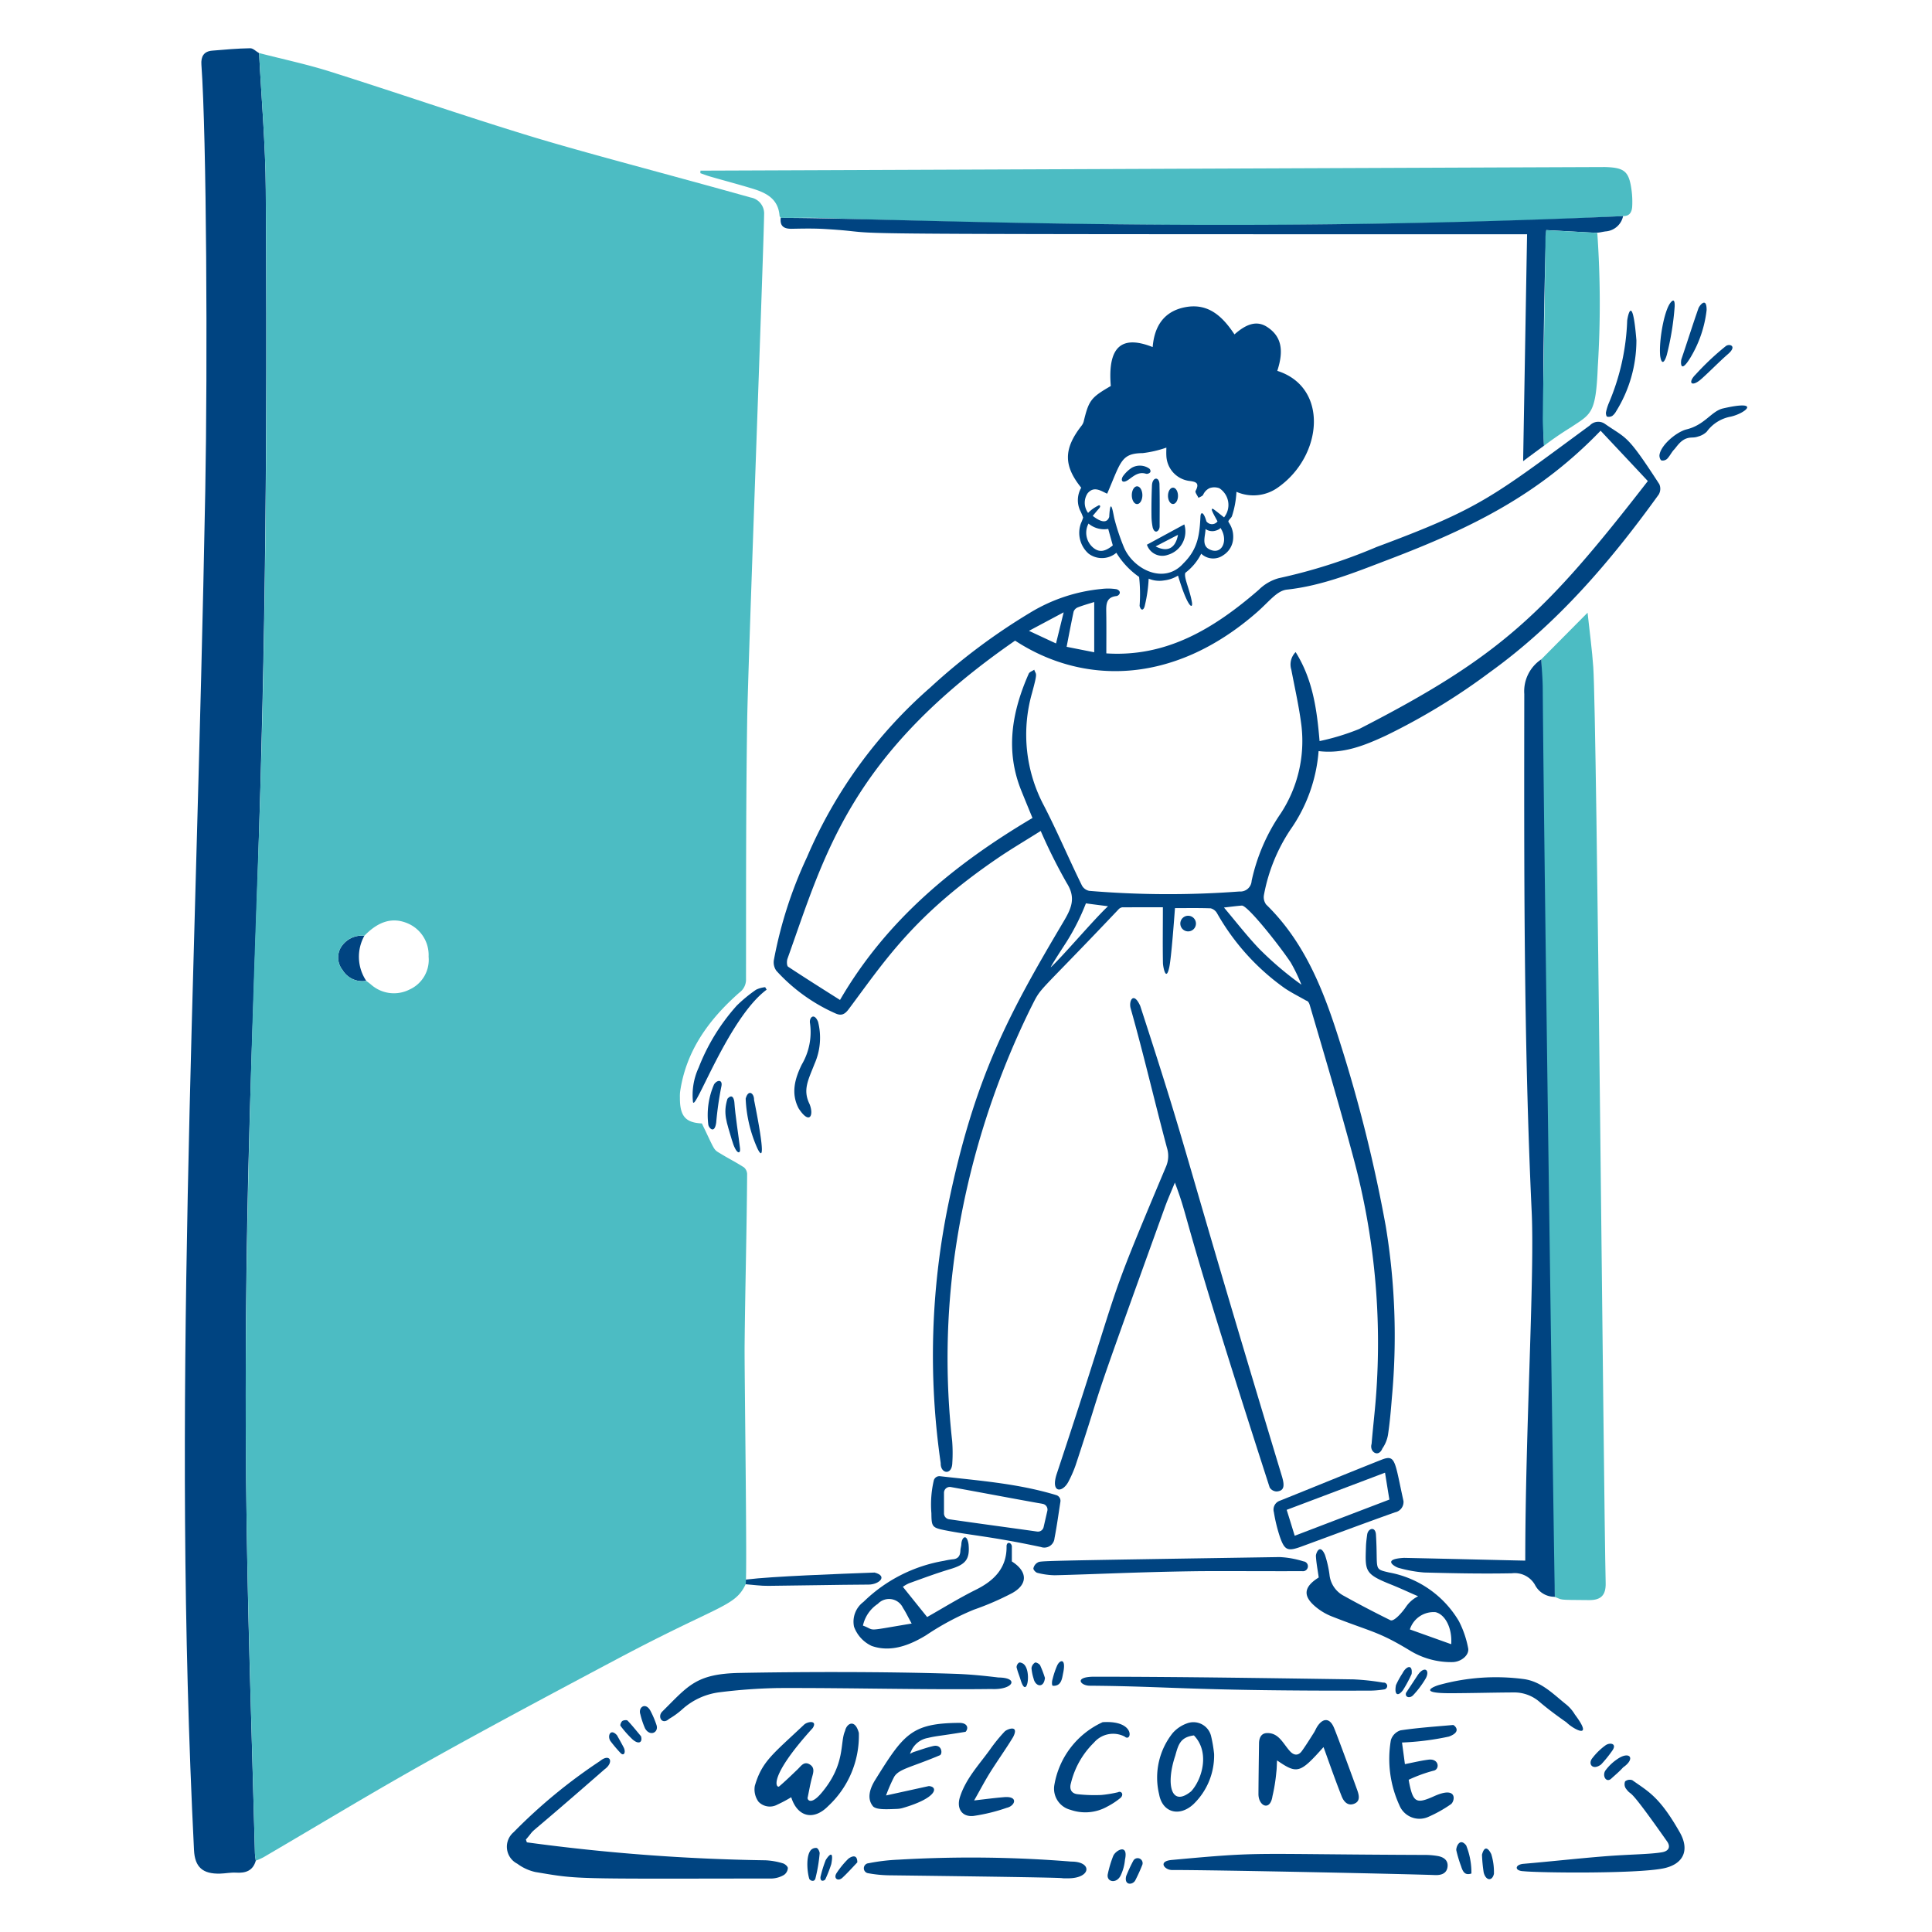 <svg viewBox="0 0 200 200" height="400" width="400" xmlns="http://www.w3.org/2000/svg"><path d="M26.82,5.5c.241,4.715.661,9.423.692,14.138C28,92.148,25.062,104.2,25.479,153.3c.109,12.848.576,25.7.911,38.545.007.262.059.517.088.779-.3,1.042-1.05,1.294-2.041,1.232-.547-.034-1.1.087-1.654.1-1.793.049-2.615-.663-2.7-2.441-2.3-46.012.182-87.873,1.166-140.688.247-13.233.136-36.692-.4-44.134-.06-.831.241-1.377,1.115-1.45,1.3-.109,2.609-.226,3.921-.248C26.193,4.979,26.507,5.322,26.82,5.5Z" fill="#004481"></path><path d="M136.5,77.753a16.311,16.311,0,0,1-2.922,8.141,18.109,18.109,0,0,0-2.733,6.741,1.28,1.28,0,0,0,.226,1c4.068,3.962,6.015,9.065,7.659,14.321a152.293,152.293,0,0,1,4.722,18.969,69.747,69.747,0,0,1,.634,17.775c-.1,1.275-.212,2.558-.4,3.826a3.5,3.5,0,0,1-.583,1.421c-.4.991-1.371.342-1.115-.481.131-1.625.328-3.243.451-4.868a73.359,73.359,0,0,0-2.317-24.683c-1.421-5.313-2.981-10.583-4.533-15.858-.064-.219-.168-.43-.372-.474-.736-.423-1.5-.8-2.2-1.268a24.006,24.006,0,0,1-7.025-7.769,1.07,1.07,0,0,0-.663-.517c-1.217-.045-2.441-.022-3.695-.022-.073.933-.372,5.1-.59,6.114-.35,1.625-.65-.1-.656-.408-.037-1.858-.007-3.716-.007-5.793-1.37,0-2.791,0-4.213.007a.669.669,0,0,0-.4.233c-8.858,9.344-7.852,7.8-9.059,10.174a84.728,84.728,0,0,0-7.841,25.324,77.371,77.371,0,0,0-.3,19.524,15.863,15.863,0,0,1,.014,2.266c-.037,1.319-1.238,1.115-1.2.015a77.658,77.658,0,0,1,.78-26.768c2.724-13.21,6.284-19.754,11.908-29.245.808-1.363,1.356-2.464.364-4.03a56.16,56.16,0,0,1-2.7-5.4c-1.617,1.02-3.118,1.9-4.554,2.886-8.646,5.913-11.6,10.589-15.326,15.566-.4.533-.759.716-1.378.43a18.22,18.22,0,0,1-6.107-4.409,1.5,1.5,0,0,1-.262-1.086,44.124,44.124,0,0,1,3.44-10.691A48.7,48.7,0,0,1,96.308,71.165a63.6,63.6,0,0,1,10.319-7.732,17.351,17.351,0,0,1,7.39-2.463,5.579,5.579,0,0,1,1.588.029c.591.241.226.692-.051.707-1.056.124-1.048.882-1.035,1.683.024,1.392.008,2.792.008,4.249,6.183.4,11.071-2.5,15.77-6.573a4.725,4.725,0,0,1,2.07-1.21,56.334,56.334,0,0,0,10.13-3.228c10.78-4.012,11.97-5.152,22.088-12.593a1.2,1.2,0,0,1,1.56-.153c2.3,1.6,2.233,1.006,5.626,6.238a1.182,1.182,0,0,1-.058,1.071c-4.986,6.922-10.493,13.368-17.476,18.394a66.209,66.209,0,0,1-10.786,6.573C141.258,77.172,139.05,78.067,136.5,77.753Zm29.194-33.166c-6.347,6.586-13.238,10.022-21.943,13.337-3.419,1.3-6.828,2.71-10.523,3.112-1.046.113-1.8,1.2-3.134,2.368-8.767,7.652-18.136,7.416-25.011,2.915C87.988,78.151,85.368,88.486,81.521,99.245c-.088.247-.079.735.066.83,1.763,1.163,3.549,2.289,5.371,3.44,4.839-8.33,11.922-14.1,19.924-18.838-.415-1.006-.788-1.917-1.159-2.835-1.674-4.152-.969-8.166.773-12.105.08-.182.379-.27.568-.408.185.574.385.141-.226,2.4a15.679,15.679,0,0,0,1.239,11.689c1.4,2.711,2.584,5.525,3.928,8.257a1.115,1.115,0,0,0,.751.546,98.254,98.254,0,0,0,15.544.066,1.169,1.169,0,0,0,1.268-1.1,19.6,19.6,0,0,1,3.025-7,13.664,13.664,0,0,0,2.128-9.095c-.241-1.931-.678-3.841-1.042-5.757a1.818,1.818,0,0,1,.444-1.829c1.764,2.813,2.2,5.888,2.478,9.211a24.05,24.05,0,0,0,4.088-1.246C155.384,67.942,160,63.438,170.583,49.8,168.951,48.049,167.34,46.344,165.693,44.587Zm-30.972,57.347a17.552,17.552,0,0,0-1.108-2.3c-1.172-1.757-4.467-5.933-5.065-5.888-.568.042-1.137.124-1.844.2,1.254,1.486,2.385,2.95,3.659,4.285A34.676,34.676,0,0,0,134.721,101.934ZM113.273,67.522v-5.2c-.539.168-1.121.33-1.683.547a.774.774,0,0,0-.452.452c-.25,1.183-.481,2.376-.721,3.636C111.349,67.143,112.231,67.318,113.273,67.522Zm-2.856,29.966c-.048.082-1.7,2.595-1.64,2.646,1.333-1.246,4.482-4.978,5.925-6.319-.882-.116-1.589-.2-2.289-.3A23.311,23.311,0,0,1,110.417,97.488Zm-.307-34.1c-1.268.678-2.339,1.247-3.592,1.917,1.042.488,1.887.882,2.8,1.305Z" fill="#004481"></path><path d="M159.55,68.258c1.537-1.553,3.075-3.1,4.795-4.832.226,2.077.465,3.848.59,5.633.376,5.345,1.064,85.365,1.283,94.827.029,1.239-.481,1.765-1.713,1.756-3.423-.024-2.67-.012-3.571-.335-.051-1.166-.115-2.325-.138-3.491C160.567,150.258,159.608,69.241,159.55,68.258Z" fill="#4cbcc3"></path><path d="M80.822,22.557c-.044-.073-.118-.146-.124-.226-.134-1.747-1.371-2.367-2.784-2.8-1.473-.45-2.966-.84-4.446-1.269-.328-.095-.641-.225-.969-.335.007-.087.007-.175.015-.262,1.778,0,93.485-.377,93.66-.372,2,.06,2.467.445,2.726,2.412a9.08,9.08,0,0,1,.065,1.655c-.029.561-.247,1.031-.947,1.009-17.971.971-48.18,1.39-82.919.2C83.671,22.519,82.243,22.564,80.822,22.557Z" fill="#4cbcc3"></path><path d="M121.946,59.585a3.486,3.486,0,0,1-1.436.5,2.877,2.877,0,0,1-1.6-.182,14.774,14.774,0,0,1-.387,2.733c-.1.545-.4.663-.553.087a16.159,16.159,0,0,0-.051-3,8.294,8.294,0,0,1-2.354-2.5,2.3,2.3,0,0,1-2.886.08,2.874,2.874,0,0,1-.787-3.112,5.118,5.118,0,0,0,.233-.612,4.988,4.988,0,0,0-.313-.736,2.566,2.566,0,0,1,.116-2.354c-1.844-2.288-1.83-4.023.022-6.405a1.249,1.249,0,0,0,.233-.452c.533-2.215.765-2.485,2.806-3.673-.328-4.008,1.057-5.327,4.336-4.03.168-2.128,1.144-3.682,3.316-4.118,2.441-.49,3.928.962,5.152,2.806,1.327-1.181,2.384-1.414,3.374-.773,1.451.94,1.779,2.354,1.057,4.548,5.343,1.69,4.725,8.783.095,12.054a4.363,4.363,0,0,1-4.322.466,9.627,9.627,0,0,1-.473,2.543c-.088.183-.365.387-.365.532,0,.051.08.139.117.219a2.521,2.521,0,0,1,.386,1.4,2.19,2.19,0,0,1-1.013,1.859,1.8,1.8,0,0,1-2.3-.146,5.651,5.651,0,0,1-1.64,1.975c-.19.466.451,1.713.678,3.039C123.519,63.1,122.966,62.981,121.946,59.585Zm-8.826-6.18c.816.642,1.472.8,1.706.11.131-2.417.45-.116.539.2a22.223,22.223,0,0,0,1,2.98c.968,2.231,4.14,3.877,6.144,1.618,1.493-1.473,1.666-2.929,1.763-4.846.027-.525.333-.495.613.5a.715.715,0,0,0,1.151.008c-.19-.372-.408-.715-.561-1.094-.08-.2.007-.27.16-.16.343.247.671.518,1.079.838a2.058,2.058,0,0,0-.489-3.017,1.491,1.491,0,0,0-1-.014,1.355,1.355,0,0,0-.671.685c-.078.153-.32.218-.488.327-.109-.247-.377-.574-.3-.721.462-.862-.007-.956-.714-1.042a2.736,2.736,0,0,1-2.31-2.587c-.02-.336,0-.663,0-.853a11.6,11.6,0,0,1-2.449.569c-2.264.024-2.253.908-3.68,4.2-.612-.262-1.354-.844-2.026-.036a1.768,1.768,0,0,0,.051,2.026,3.706,3.706,0,0,1,.991-.722c.219-.16.356.006.168.233C113.563,52.872,113.339,53.143,113.12,53.405Zm2.077,3.054c-.182-.649-.35-1.254-.473-1.705a2.518,2.518,0,0,1-2.041-.554,2.02,2.02,0,0,0,.43,2.448C113.842,57.3,114.49,57.027,115.2,56.459Zm9.6-1.691c-.007.685-.439,1.664.372,2.084,1.357.7,2.036-.966,1.151-2.23.066.088-.29.29-.641.35A1.217,1.217,0,0,1,124.8,54.768Z" fill="#004481"></path><path d="M159.55,68.258c.051.983.145,1.975.153,2.958.142,18.642,1.21,92.918,1.253,94.084a2.265,2.265,0,0,1-2.062-1.247,2.41,2.41,0,0,0-2.376-1.187c-3.032.059-6.063,0-9.088-.081a13.563,13.563,0,0,1-2.652-.481c-.278-.064-1.859-.9.561-1.034,3.906.08,12.119.284,12.556.284,0-13.417.978-29.426.664-36.132-.836-17.855-.784-35.717-.766-53.579A3.97,3.97,0,0,1,159.55,68.258Z" fill="#004481"></path><path d="M109.4,152.554c7.272-21.921,4.564-15.772,11.311-31.8a2.783,2.783,0,0,0,.094-1.924c-1.287-4.809-2.406-9.66-3.76-14.444-.214-.757.284-1.815.991-.255,5.511,16.942,3.666,12.29,14.67,48.7.322,1.063.183,1.5-.532,1.566a.884.884,0,0,1-.736-.408c-9.568-29.632-8.158-27.171-9.816-31.57-.387.955-.738,1.734-1.028,2.536-8.71,24.124-5.719,16.03-9.241,26.71a12.484,12.484,0,0,1-.728,1.676C110,154.581,108.72,154.593,109.4,152.554Z" fill="#004481"></path><path d="M80.822,22.557c12.016,0,44.435,1.74,87.2-.186a1.993,1.993,0,0,1-1.822,1.585c-1.253.187.185.2-6.129-.138-.078.539-.478,16.812-.24,22.322-.714.532-1.436,1.056-2.157,1.6.138-7.827.269-15.589.408-23.488-81.74,0-64-.031-72.731-.547-1.129-.067-2.266-.043-3.4-.022C81.157,23.694,80.719,23.417,80.822,22.557Z" fill="#004481"></path><path d="M159.834,46.147c-.044-1.013-.138-2.026-.124-3.039.085-6.216.226-12.432.277-18.649a5.891,5.891,0,0,1,.087-.634l5.277.284a104.342,104.342,0,0,1,.051,13.869c-.195,4.861-.678,4.86-2.784,6.26A33.645,33.645,0,0,0,159.834,46.147Z" fill="#4cbcc3"></path><path d="M54.542,190.719a205.512,205.512,0,0,0,24.705,1.858,7.356,7.356,0,0,1,1.793.314c.212.057.518.32.518.5a.932.932,0,0,1-.4.7,2.689,2.689,0,0,1-1.225.371c-21.071.024-19.9.1-24.508-.67a4.92,4.92,0,0,1-1.873-.86,1.97,1.97,0,0,1-.379-3.265,55.214,55.214,0,0,1,8.92-7.353c1.086-.882,1.487.131.5.838-9.422,8.234-6.672,5.564-8.155,7.28C54.477,190.529,54.506,190.624,54.542,190.719Z" fill="#004481"></path><path d="M136.514,163.3c-.11-.787-.252-1.5-.292-2.223-.013-.248.4-1.377.94-.109a11.148,11.148,0,0,1,.467,2.04,2.783,2.783,0,0,0,1.515,2.208c1.576.88,3.176,1.71,4.788,2.507.386.191,1.306-.917,1.626-1.4a3.287,3.287,0,0,1,1.246-1.079c-.8-.335-1.712-.774-2.77-1.2-2.8-1.114-2.713-1.4-2.63-3.957.013-.408.07-.817.123-1.217.091-.671.856-.9.911,0,.229,3.709-.309,3.519,1.363,3.913a10.6,10.6,0,0,1,7.222,5.036,10.233,10.233,0,0,1,.955,2.777c.161.707-.685,1.447-1.618,1.465a8.19,8.19,0,0,1-4.475-1.239c-3.249-1.965-3.932-1.883-8.038-3.5a6.063,6.063,0,0,1-1.508-.868C134.839,165.276,134.9,164.309,136.514,163.3Zm9.437,5.378,4.278,1.53c.117-1.749-.671-3.1-1.625-3.316A2.572,2.572,0,0,0,145.951,168.674Z" fill="#004481"></path><path d="M102.626,174.846c-7.03.089-14.733-.131-22.111-.1a56.591,56.591,0,0,0-6.092.445,7.055,7.055,0,0,0-3.819,1.778,8.256,8.256,0,0,1-1.341.969c-.736.671-1.227-.243-.707-.757,2.7-2.67,3.473-3.912,8.017-4,5.908-.116,15.01-.154,22.358.094,1.48.05,2.959.2,4.431.379C105.57,173.673,104.863,174.963,102.626,174.846Z" fill="#004481"></path><path d="M104.747,160.06v1.581c1.669,1.057,1.66,2.4-.015,3.3a29.338,29.338,0,0,1-3.913,1.69,27.8,27.8,0,0,0-4.956,2.653c-1.667,1.015-3.636,1.806-5.633,1.1a3.529,3.529,0,0,1-1.822-1.989,2.548,2.548,0,0,1,.976-2.565,15.657,15.657,0,0,1,8.345-4.256,8.5,8.5,0,0,1,.86-.153c.583-.029.811-.35.831-.9.008-.233.092-.459.1-.685.029-.678.553-1.151.743.015.153,1.574-.3,2.106-1.888,2.58-1.443.43-2.857.96-4.277,1.472a3.516,3.516,0,0,0-.634.364c.83,1.035,1.625,2.026,2.514,3.127,1.61-.911,3.287-1.952,5.05-2.828,1.743-.866,3.229-2.157,3.17-4.54C104.244,159.55,104.688,159.681,104.747,160.06Zm-10.37,8.009c-.372-.663-.6-1.166-.9-1.618a1.588,1.588,0,0,0-2.6-.423,3.622,3.622,0,0,0-1.545,2.252C90.744,168.806,89.373,168.894,94.377,168.069Z" fill="#004481"></path><path d="M121.319,193.583c-.751,0-1.5-.906-.015-1.042,9.742-.893,7.481-.589,26.338-.518a7.883,7.883,0,0,1,1.129.1c.648.1,1.159.43,1.079,1.123s-.641.887-1.3.86C145.82,194,125.859,193.575,121.319,193.583Z" fill="#004481"></path><path d="M143.32,174.883a9.953,9.953,0,0,1-1.45.131c-18.591.044-20.543-.446-29.07-.51-.962-.007-1.669-.934.5-.933,8.935.007,17.877.148,26.812.277a25.015,25.015,0,0,1,3.075.335.366.366,0,0,1,.415.306A.371.371,0,0,1,143.32,174.883Z" fill="#004481"></path><path d="M145.244,174.949c-.5.692-.933.561-.736-.5a8.56,8.56,0,0,1,.678-1.232c.372-.736,1.064-.991.947.073A13.755,13.755,0,0,1,145.244,174.949Z" fill="#004481"></path><path d="M146.745,173.433c.671-1.006,1.305-.6.868.277a9.468,9.468,0,0,1-1.319,1.77c-.34.368-.875.234-.744-.233Z" fill="#004481"></path><path d="M81.907,186.048a14,14,0,0,1-1.435.765,1.62,1.62,0,0,1-1.946-.292,2.151,2.151,0,0,1-.386-1.654c.74-2.523,1.838-3.258,5.094-6.326.371-.35,1.421-.481.9.343-4.773,5.262-3.731,6.267-3.469,6.041.663-.569,1.289-1.174,1.917-1.778.349-.336.649-.846,1.231-.5s.371.881.234,1.4c-.176.663-.292,1.333-.43,2-.1.2.261.93,1.413-.43,2.541-3,1.894-5.221,2.449-6.428.153-.765,1.02-1.312,1.429.2a9.942,9.942,0,0,1-3.171,7.572C84.227,188.506,82.549,188.1,81.907,186.048Z" fill="#004481"></path><path d="M123.585,162.654c-6.072.091-10.231.314-14.4.416a7.794,7.794,0,0,1-1.793-.248c-.174-.038-.43-.321-.415-.459a.9.9,0,0,1,.422-.6c.4-.192-.972-.168,25.063-.576a9.656,9.656,0,0,1,2.47.445.511.511,0,1,1-.131,1.013C130.421,162.662,126.056,162.617,123.585,162.654Z" fill="#004481"></path><path d="M145.288,155.389a1.091,1.091,0,0,1-.875,1.166c-3.23,1.147-6.442,2.353-9.663,3.534-1.45.532-1.763.422-2.259-1.006a16.5,16.5,0,0,1-.62-2.543.97.97,0,0,1,.627-1.188c3.506-1.405,7-2.845,10.5-4.234C144.492,150.527,144.369,151.228,145.288,155.389Zm-11.26,3.592c3.294-1.26,6.516-2.492,9.8-3.746-.138-.838-.284-1.741-.451-2.783-3.426,1.3-6.778,2.565-10.181,3.847C133.5,157.254,133.766,158.136,134.028,158.981Z" fill="#004481"></path><path d="M157.721,193.707c-.977-.029-.91-.688-.008-.765,2.78-.24,5.553-.549,8.337-.773,2.686-.216,4.693-.2,6-.423.715-.123.91-.574.525-1.122-4.44-6.32-3.463-4.406-4.263-5.473a.792.792,0,0,1-.08-.743.768.768,0,0,1,.743-.124c1.668,1.186,2.812,1.7,4.912,5.393,1.062,1.866.378,3.332-1.735,3.746C169.29,193.984,159.255,193.874,157.721,193.707Z" fill="#004481"></path><path d="M110.555,194.443c-2.312-.006,4.912-.024-18.591-.313a13.118,13.118,0,0,1-2.077-.212.52.52,0,0,1,.015-1.035,20.06,20.06,0,0,1,3.112-.371,128.617,128.617,0,0,1,17.884.2C113.106,192.7,112.975,194.449,110.555,194.443Z" fill="#004481"></path><path d="M97.313,152.816c4.08.469,8.044.749,12.04,1.96a.614.614,0,0,1,.422.671c-.2,1.29-.369,2.544-.612,3.782a1.058,1.058,0,0,1-1.406.918c-5.308-1.128-7.178-1.186-9.963-1.741-1.326-.265-1.358-.387-1.377-1.764a10.93,10.93,0,0,1,.241-3.352A.6.6,0,0,1,97.313,152.816Zm10.626,2.864c-3.2-.57-6.353-1.175-9.511-1.742a.6.6,0,0,0-.706.591v2.142a.609.609,0,0,0,.517.6c3.052.443,6.042.84,9.124,1.275a.6.6,0,0,0,.671-.459l.393-1.713A.6.6,0,0,0,107.939,155.68Z" fill="#004481"></path><path d="M137.009,180.859c-2.441,2.733-2.718,2.813-4.81,1.377-.029.452-.022.831-.073,1.21a18,18,0,0,1-.4,2.492c-.234,1.6-1.457,1.035-1.451-.226.009-1.749.036-3.49.059-5.239.007-.562.218-1.039.8-1.064,1.241-.054,1.677,1.075,2.4,1.872.394.437.855.512,1.239-.021.439-.611.833-1.252,1.239-1.888.139-.218.234-.473.379-.685.581-.856,1.251-.844,1.676.109.312.7,2.257,6.016,2.441,6.537.19.539.328,1.166-.371,1.407-.656.226-1.049-.277-1.254-.8C137.954,183.561,137.333,181.713,137.009,180.859Z" fill="#004481"></path><path d="M145.135,180.385c.1.736.2,1.458.3,2.237.9-.175,1.72-.379,2.543-.473,1.035-.051,1.064,1.055.4,1.158a15.124,15.124,0,0,0-2.551.933c.015.1.037.241.066.379.408,1.981.75,2.142,2.558,1.327,2.5-1.13,2.157.553,1.741.83a13.511,13.511,0,0,1-2.346,1.312,2.243,2.243,0,0,1-2.988-1.224,11.485,11.485,0,0,1-.875-6.727,1.529,1.529,0,0,1,1-1.013c1.8-.27,3.629-.391,5.444-.554.08-.007,1,.675-.438,1.2A28.248,28.248,0,0,1,145.135,180.385Z" fill="#004481"></path><path d="M94.537,181.383c.692-.218,1.377-.475,2.077-.634.91-.206.984.825.678.955-2.947,1.248-4.218,1.4-4.723,2.223a16.037,16.037,0,0,0-.845,1.938c1.61-.349,3.017-.663,4.423-.969.984.044.945,1.214-2.725,2.274a2.469,2.469,0,0,1-.561.087c-1.232.053-2.077.08-2.464-.24-.728-.846-.3-1.947.2-2.755,2.949-4.732,3.748-5.881,8.716-5.91.889,0,.961.59.641.925-2.708.444-2.961.412-3.9.634a2.337,2.337,0,0,0-1.713,1.319c-.052.109-.094.212-.145.321C94.318,181.493,94.428,181.442,94.537,181.383Z" fill="#004481"></path><path d="M125.684,181.573a7,7,0,0,1-2.142,5.2c-1.444,1.333-3.2.881-3.549-1.02A7.4,7.4,0,0,1,121.4,179.4a3.574,3.574,0,0,1,1.487-1,1.88,1.88,0,0,1,2.477,1.29A14.2,14.2,0,0,1,125.684,181.573Zm-2.383,3.87c1.108-1.188,2-4.03.292-5.794-1.37.182-1.6.889-1.924,2.084C120.685,184.634,121.188,187.155,123.3,185.443Z" fill="#004481"></path><path d="M116.013,186.1a7.606,7.606,0,0,1-1.391.918,4.639,4.639,0,0,1-3.8.335,2.259,2.259,0,0,1-1.684-2.521,8.755,8.755,0,0,1,5.007-6.552c3.461-.226,3.01,2.135,2.288,1.494a2.606,2.606,0,0,0-3.185.619,8.731,8.731,0,0,0-2.383,4.191c-.188.634.051,1.079.678,1.151a16.01,16.01,0,0,0,2.485.08,12.723,12.723,0,0,0,1.713-.284C116.05,185.363,116.378,185.727,116.013,186.1Z" fill="#004481"></path><path d="M148.983,174.424a21.994,21.994,0,0,1,8.81-.6c1.764.263,2.968,1.515,4.271,2.565a3.968,3.968,0,0,1,.969,1.1c2.033,2.711-.182,1.508-.874.809-.948-.663-1.888-1.355-2.77-2.106a3.99,3.99,0,0,0-2.718-.991c-2.15.011-4.292.073-6.442.08C146.439,175.3,148.676,174.5,148.983,174.424Z" fill="#004481"></path><path d="M100.841,186.383c1.239-.146,2.18-.267,3.119-.343,1.505-.121,1.115.911.269,1.1a18.511,18.511,0,0,1-3.447.845c-1.21.13-1.777-.779-1.413-1.938.6-1.909,1.965-3.34,3.1-4.912A16.887,16.887,0,0,1,104,179.248c.248-.255,1.56-.758.875.576-.751,1.239-1.6,2.418-2.369,3.644C101.947,184.363,101.46,185.3,100.841,186.383Z" fill="#004481"></path><path d="M77.192,164c.015-.073-.852-.371.088-.489,2.653-.332,9.627-.583,13.256-.721,1.436.379.43,1.24-.605,1.246-3.462.019-6.923.1-10.392.131C78.759,164.177,77.972,164.061,77.192,164Z" fill="#004481"></path><path d="M169.4,35.223a13.92,13.92,0,0,1-2.106,7.368,1.5,1.5,0,0,1-.387.459.72.72,0,0,1-.539.08c-.08-.024-.147-.306-.117-.452a5.258,5.258,0,0,1,.314-1,23.8,23.8,0,0,0,1.88-8.469C168.456,33,168.973,30,169.4,35.223Z" fill="#004481"></path><path d="M79.364,102.451c-3.972,2.93-7.478,12.835-7.63,11.6a6.741,6.741,0,0,1,.59-3.527,21,21,0,0,1,3.943-6.421,14.869,14.869,0,0,1,2-1.647,2.752,2.752,0,0,1,.947-.262C79.255,102.276,79.313,102.364,79.364,102.451Z" fill="#004481"></path><path d="M82.673,114.738c-.817-1.567-.386-3.075.32-4.526a6.629,6.629,0,0,0,.86-4.277c-.114-.6.43-1.145.831-.161a6.676,6.676,0,0,1-.364,4.358c-.644,1.661-1.247,2.683-.511,4.169C84.276,115.481,83.8,116.473,82.673,114.738Z" fill="#004481"></path><path d="M179.168,43.13a3.95,3.95,0,0,0-2.492,1.567,2.067,2.067,0,0,1-.9.495c-.459.161-.685.044-1.122.175-.707.212-1.108.919-1.334,1.152-.276.284-.454.683-.729.969a.68.68,0,0,1-.6.175c-.132-.058-.233-.386-.2-.576.156-1.042,1.778-2.384,2.805-2.638,1.909-.472,2.564-1.893,3.783-2.172C182.389,41.359,180.705,42.785,179.168,43.13Z" fill="#004481"></path><path d="M77.192,113.732c.277-1.02.882-.553.867.124,1.145,5.707.894,6.134.358,5.051A13.971,13.971,0,0,1,77.192,113.732Z" fill="#004481"></path><path d="M152.32,193.947c-.561.175-.84-.013-1.064-.743a13.141,13.141,0,0,1-.5-1.662c-.045-.276.328-1.377,1.02-.51A7.511,7.511,0,0,1,152.32,193.947Z" fill="#004481"></path><path d="M153.414,192c.269-1.021.677-.642.962-.059a6.309,6.309,0,0,1,.276,2.034c-.174.794-.845.728-1.063-.146A15.931,15.931,0,0,1,153.414,192Z" fill="#004481"></path><path d="M174.059,37.183c.6-1.755,1.152-3.527,1.764-5.269.095-.269.853-1.261.845.182a12.174,12.174,0,0,1-1.705,4.971C173.885,38.813,173.989,37.388,174.059,37.183Z" fill="#004481"></path><path d="M84.4,194.5c-.161.394-.583.131-.627-.014-.234-.78-.346-2.4.175-2.974a.707.707,0,0,1,.59-.211c.154.05.289.336.314.532A15.924,15.924,0,0,1,84.4,194.5Zm1.071-1.931c.22-.382.9-1.261.583.4a13.118,13.118,0,0,1-.619,1.581c-.066.124-.541.343-.5-.248A12.718,12.718,0,0,1,85.471,192.57Z" fill="#004481"></path><path d="M171.859,36.826c-.139-1.53.4-4.653,1.078-5.5.342-.424.443-.167.423.408a28.73,28.73,0,0,1-.816,5.014C172.3,37.568,172,37.8,171.859,36.826Z" fill="#004481"></path><path d="M73.323,116.414a7.948,7.948,0,0,1,.6-4.168c.343-.5.932-.5.743.269a34.361,34.361,0,0,0-.524,3.681C73.972,117.462,73.359,116.749,73.323,116.414Z" fill="#004481"></path><path d="M75.757,117.988c-.537-1.852-.926-2.7-.452-4.241.539-.612.7.08.721.4.079,1.246.437,3.5.583,4.737C76.682,119.5,76.214,119.567,75.757,117.988Z" fill="#004481"></path><path d="M178.9,36.637c-.954.83-1.829,1.749-2.776,2.594-1.013.9-1.457.387-.583-.474a27.487,27.487,0,0,1,3.126-2.937C179.044,35.55,179.846,35.813,178.9,36.637Z" fill="#004481"></path><path d="M114.673,194.028a11.658,11.658,0,0,1,.561-1.888c.233-.59,1.6-1.363,1.224.372a4.844,4.844,0,0,1-.423,1.588C115.6,195.062,114.527,194.829,114.673,194.028Z" fill="#004481"></path><path d="M166.925,181.194a12.773,12.773,0,0,1-1.181,1.465c-.9.663-1.4-.088-.882-.685a6.57,6.57,0,0,1,1.341-1.3C166.654,180.354,167.406,180.48,166.925,181.194Z" fill="#004481"></path><path d="M67.966,178.592c.233.773-.691,1.2-1.188.336a8.4,8.4,0,0,1-.488-1.465c-.251-.728.547-1.3,1.049-.35A9.614,9.614,0,0,1,67.966,178.592Z" fill="#004481"></path><path d="M166.233,183.227a4.91,4.91,0,0,1,1.166-1.107c1.284-.911,1.974-.095.626.838-.386.437-.845.809-1.268,1.2C166.218,184.575,165.817,183.737,166.233,183.227Z" fill="#004481"></path><path d="M116.582,194.21a15.3,15.3,0,0,1,.743-1.6.515.515,0,0,1,.933.422,16.824,16.824,0,0,1-.707,1.567C117.32,195.151,116.334,195.23,116.582,194.21Z" fill="#004481"></path><path d="M66.356,179.736c.189.62-.225.911-.89.314a10.833,10.833,0,0,1-1.231-1.392c-.064-.082.064-.41.189-.5s.458-.13.547-.036C65.394,178.563,65.78,179.044,66.356,179.736Z" fill="#004481"></path><path d="M88.75,192.789c-.641.685-1.074,1.155-1.537,1.588s-.993.065-.583-.517a9.173,9.173,0,0,1,1.173-1.428C87.874,192.364,88.75,191.71,88.75,192.789Z" fill="#004481"></path><path d="M108.172,173.7c-.117,1.108-.991.889-1.173.073a4.89,4.89,0,0,1-.219-1.086.789.789,0,0,1,.364-.575c.1-.058.446.123.532.284A10.934,10.934,0,0,1,108.172,173.7Z" fill="#004481"></path><path d="M109.425,172.442c.277-.634.967-.846.634.743-.117.561-.174,1.378-1.064,1.326-.123-.007-.115-.444-.036-.67A8.636,8.636,0,0,1,109.425,172.442Z" fill="#004481"></path><path d="M105.672,173.957c-.219-.7-.282-.765-.437-1.362a.587.587,0,0,1,.248-.474c.086-.06.328.028.452.117C106.827,172.875,106.321,176.018,105.672,173.957Z" fill="#004481"></path><path d="M63.87,179.634c.234.416.469.83.686,1.247.272.523.019,1-.365.539a14.429,14.429,0,0,1-1-1.188C62.847,179.707,63.193,178.877,63.87,179.634Z" fill="#004481"></path><path d="M37.722,96.869a4.462,4.462,0,0,0,.19,4.664,2.382,2.382,0,0,1-2.463-1.137,2.06,2.06,0,0,1-.212-2.23A2.549,2.549,0,0,1,37.722,96.869Z" fill="#004481"></path><path d="M122.6,54.287a2.511,2.511,0,0,1-1.7,3.148,1.678,1.678,0,0,1-2.171-1.049C120.051,55.672,121.333,54.972,122.6,54.287Zm-.655,1.079c-.809.415-1.567.809-2.318,1.2C120.845,57.188,121.683,56.78,121.946,55.366Z" fill="#004481"></path><path d="M119.329,54.615a6.44,6.44,0,0,1-.124-1.027c-.019-1.1,0-2.209.044-3.309.037-.955.809-.969.78-.058.036,1.421.018,2.842.015,4.263C120.042,54.958,119.555,55.366,119.329,54.615Z" fill="#004481"></path><path d="M117.165,48.421a1.7,1.7,0,0,1,1.181-.183,1.642,1.642,0,0,1,.634.277.344.344,0,0,1,.1.365.483.483,0,0,1-.43.167c-.76-.242-1.246.194-1.8.591-.755.54-.883-.008-.532-.43A3.42,3.42,0,0,1,117.165,48.421Z" fill="#004481"></path><path d="M77.192,164c-1.117,2.345-2.617,2.069-13.168,7.666-22.447,11.908-23.688,12.936-36.752,20.6a7.368,7.368,0,0,1-.794.35c-.03-.263-.081-.518-.088-.78-.9-34.106-1.731-47.033.328-103.054.829-22.539.963-46.52.794-69.153-.035-4.715-.451-9.423-.692-14.138,2.449.634,4.934,1.158,7.339,1.917,6.88,2.17,13.7,4.538,20.6,6.646,5.776,1.765,14.086,3.905,22.949,6.392a1.68,1.68,0,0,1,1.392,1.77c-.061,4.1-1.663,46.641-1.749,52.2-.14,8.971-.113,17.949-.124,26.92a1.664,1.664,0,0,1-.693,1.421c-3.124,2.758-5.514,5.99-6.129,10.261a4.472,4.472,0,0,0-.021.612c-.011,1.924.59,2.588,2.273,2.668,1.457,3.008,1.147,2.645,2.019,3.177.776.473,1.589.882,2.347,1.377a.962.962,0,0,1,.32.715c-.04,5.91-.206,11.827-.262,17.738C77.056,142.14,77.366,163.157,77.192,164ZM37.722,96.869a2.523,2.523,0,0,0-2.485,1.3,2.072,2.072,0,0,0,.212,2.23,2.377,2.377,0,0,0,2.463,1.137c.16.124.32.241.481.372a3.568,3.568,0,0,0,3.994.532,3.38,3.38,0,0,0,1.982-3.411A3.557,3.557,0,0,0,42.234,95.6C40.675,94.92,39.2,95.338,37.722,96.869Z" fill="#4cbcc3"></path><path d="M117.164 51.263 A0.547 0.918 0 1 0 118.258 51.263 A0.547 0.918 0 1 0 117.164 51.263 Z" fill="#004481"></path><path d="M120.911 51.328 A0.517 0.845 0 1 0 121.945 51.328 A0.517 0.845 0 1 0 120.911 51.328 Z" fill="#004481"></path><path d="M122.186 95.608 A0.809 0.809 0 1 0 123.804 95.608 A0.809 0.809 0 1 0 122.186 95.608 Z" fill="#004481"></path></svg>